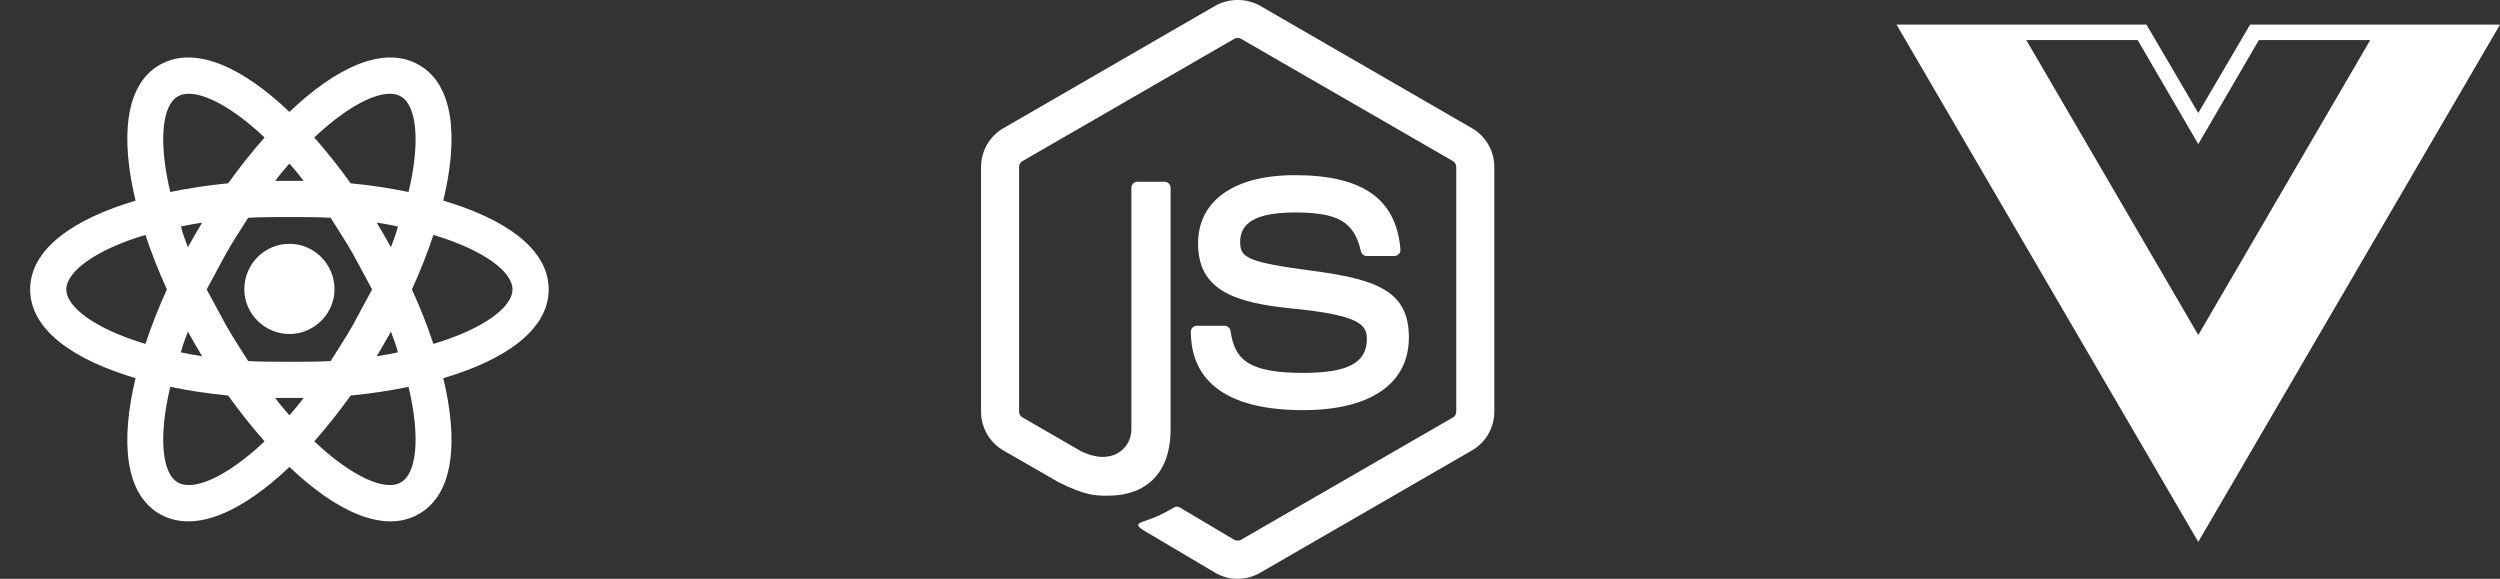 <?xml version="1.0" encoding="UTF-8"?> <svg xmlns="http://www.w3.org/2000/svg" fill="none" viewBox="0 0 203 47"><rect x="0" y="0" width="203" height="47" fill="#333333" stroke="none"/><path fill="#fff" d="M23.5 19.799c2.017 0 3.662 1.645 3.662 3.701 0 1.958-1.645 3.623-3.662 3.623s-3.662-1.665-3.662-3.623c0-2.056 1.645-3.701 3.662-3.701Zm-9.067 19.368c1.234.744 3.936-.392 7.05-3.329-1.018-1.155-2.017-2.409-2.957-3.721-1.578-.151-3.147-.386-4.7-.705-.999 4.191-.627 7.07.607 7.755Zm1.39-11.241-.568-.999c-.215.568-.431 1.136-.568 1.684.529.117 1.116.215 1.723.313l-.588-.999Zm12.807-1.488 1.586-2.938-1.586-2.938c-.588-1.038-1.214-1.958-1.782-2.879-1.058-.059-2.174-.059-3.349-.059-1.175 0-2.291 0-3.349.059-.568.92-1.194 1.841-1.782 2.879l-1.586 2.938 1.586 2.938c.588 1.038 1.214 1.958 1.782 2.879 1.058.059 2.174.059 3.349.059 1.175 0 2.291 0 3.349-.059.568-.92 1.195-1.841 1.782-2.879ZM23.5 13.278c-.372.431-.764.881-1.155 1.41h2.311c-.392-.529-.783-.979-1.155-1.41Zm0 20.445c.372-.431.764-.881 1.155-1.41h-2.311c.392.529.783.979 1.155 1.41Zm9.047-25.889c-1.214-.744-3.917.392-7.03 3.329 1.018 1.155 2.017 2.409 2.957 3.721 1.606.157 3.192.392 4.7.705.999-4.191.627-7.07-.627-7.755ZM31.177 19.074l.568.999c.215-.568.431-1.136.568-1.684-.529-.117-1.116-.215-1.723-.313l.588.999Zm2.84-13.806c2.879 1.645 3.192 5.973 1.978 11.025 4.974 1.469 8.558 3.897 8.558 7.207 0 3.31-3.584 5.738-8.558 7.207 1.214 5.053.901 9.38-1.978 11.025-2.859 1.645-6.756-.235-10.516-3.819-3.76 3.584-7.657 5.464-10.536 3.819-2.859-1.645-3.173-5.973-1.958-11.025-4.974-1.469-8.558-3.897-8.558-7.207 0-3.31 3.584-5.738 8.558-7.207-1.214-5.053-.901-9.38 1.958-11.025 2.879-1.645 6.776.235 10.536 3.819 3.76-3.584 7.657-5.464 10.516-3.819Zm-.568 18.232c.666 1.469 1.253 2.938 1.743 4.426 4.112-1.234 6.423-2.996 6.423-4.426 0-1.43-2.311-3.192-6.423-4.426-.489 1.488-1.077 2.957-1.743 4.426Zm-19.897 0c-.666-1.469-1.253-2.938-1.743-4.426-4.112 1.234-6.423 2.996-6.423 4.426 0 1.43 2.311 3.192 6.423 4.426.49-1.488 1.077-2.957 1.743-4.426Zm17.625 4.426-.588.999c.607-.098 1.194-.196 1.723-.313-.137-.548-.352-1.116-.568-1.684l-.568.999Zm-5.66 7.912c3.114 2.938 5.816 4.073 7.03 3.329 1.253-.685 1.625-3.564.627-7.755-1.508.313-3.094.548-4.7.705-.94 1.312-1.939 2.565-2.957 3.721Zm-9.694-16.763.588-.999c-.607.098-1.195.196-1.723.313.137.548.352 1.116.568 1.684l.568-.999Zm5.66-7.912c-3.114-2.938-5.816-4.073-7.05-3.329-1.234.685-1.606 3.564-.607 7.755 1.553-.319 3.122-.554 4.7-.705.94-1.312 1.939-2.565 2.957-3.721Z"></path><g clip-path="url(#a)"><path fill="#fff" d="M100.496 47c-.628 0-1.255-.165-1.806-.484l-5.75-3.402c-.858-.48-.439-.65-.157-.75 1.146-.398 1.377-.489 2.601-1.183.127-.072.296-.045.427.033l4.418 2.622c.082.044.173.066.266.066.093 0 .184-.023.266-.066l17.224-9.941c.08-.048.147-.117.193-.198.046-.082.07-.174.069-.268V13.554c0-.095-.025-.189-.072-.272-.047-.083-.114-.153-.196-.202l-17.216-9.933c-.081-.045-.172-.069-.265-.069-.093 0-.184.024-.265.069L83.022 13.082c-.082.049-.15.118-.198.2-.048.083-.073.176-.074.272v19.877c0.0.094.026.186.074.267.048.081.116.147.199.193l4.718 2.726c2.56 1.281 4.128-.227 4.128-1.743V15.25c0-.278.223-.495.501-.495h2.184c.272 0 .499.219.499.495V34.874c0 3.417-1.86 5.376-5.099 5.376-.995 0-1.78 0-3.968-1.079l-4.52-2.599c-.549-.32-1.005-.778-1.322-1.33-.317-.551-.483-1.176-.483-1.812V13.554c0-1.29.691-2.497 1.806-3.139L98.689.462c.555-.304 1.177-.463 1.81-.463.632 0 1.255.159 1.81.463l17.221 9.952c1.116.644 1.81 1.849 1.81 3.139v19.877c-.002.636-.169 1.261-.487 1.812-.317.551-.773 1.009-1.323 1.329l-17.221 9.944c-.549.319-1.173.484-1.812.484Zm13.906-19.597c0-3.721-2.514-4.712-7.808-5.411-5.348-.707-5.892-1.073-5.892-2.325 0-1.034.46-2.415 4.422-2.415 3.538 0 4.843.762 5.379 3.147.025.11.086.209.174.28s.197.11.31.11h2.234c.069-.001.136-.015.199-.042.062-.027.119-.067.166-.116.047-.051.083-.112.106-.178.022-.066.031-.136.025-.206-.347-4.109-3.077-6.024-8.593-6.024-4.912 0-7.841 2.072-7.841 5.548 0 3.77 2.913 4.812 7.628 5.278 5.64.552 6.077 1.377 6.077 2.485 0 1.925-1.545 2.746-5.174 2.746-4.557 0-5.56-1.144-5.897-3.411-.019-.118-.079-.225-.17-.302-.091-.077-.206-.119-.326-.119h-2.227c-.065-.001-.13.012-.191.037-.06.025-.115.061-.162.107-.046.046-.083.101-.108.161-.025.06-.038.125-.037.19 0 2.902 1.578 6.361 9.116 6.361 5.46.002 8.589-2.146 8.589-5.9Z"></path></g><path fill="#fff" d="M203 2h-20.294L178.5 9.175 174.294 2H154l24.5 42L203 2Zm-24.5 25.204L164.535 3.253h9.045l4.92 8.448 4.92-8.448h9.045L178.5 27.204Z"></path><defs><clipPath id="a"><path fill="#fff" d="M77 0h47v47H77z"></path></clipPath></defs></svg> 